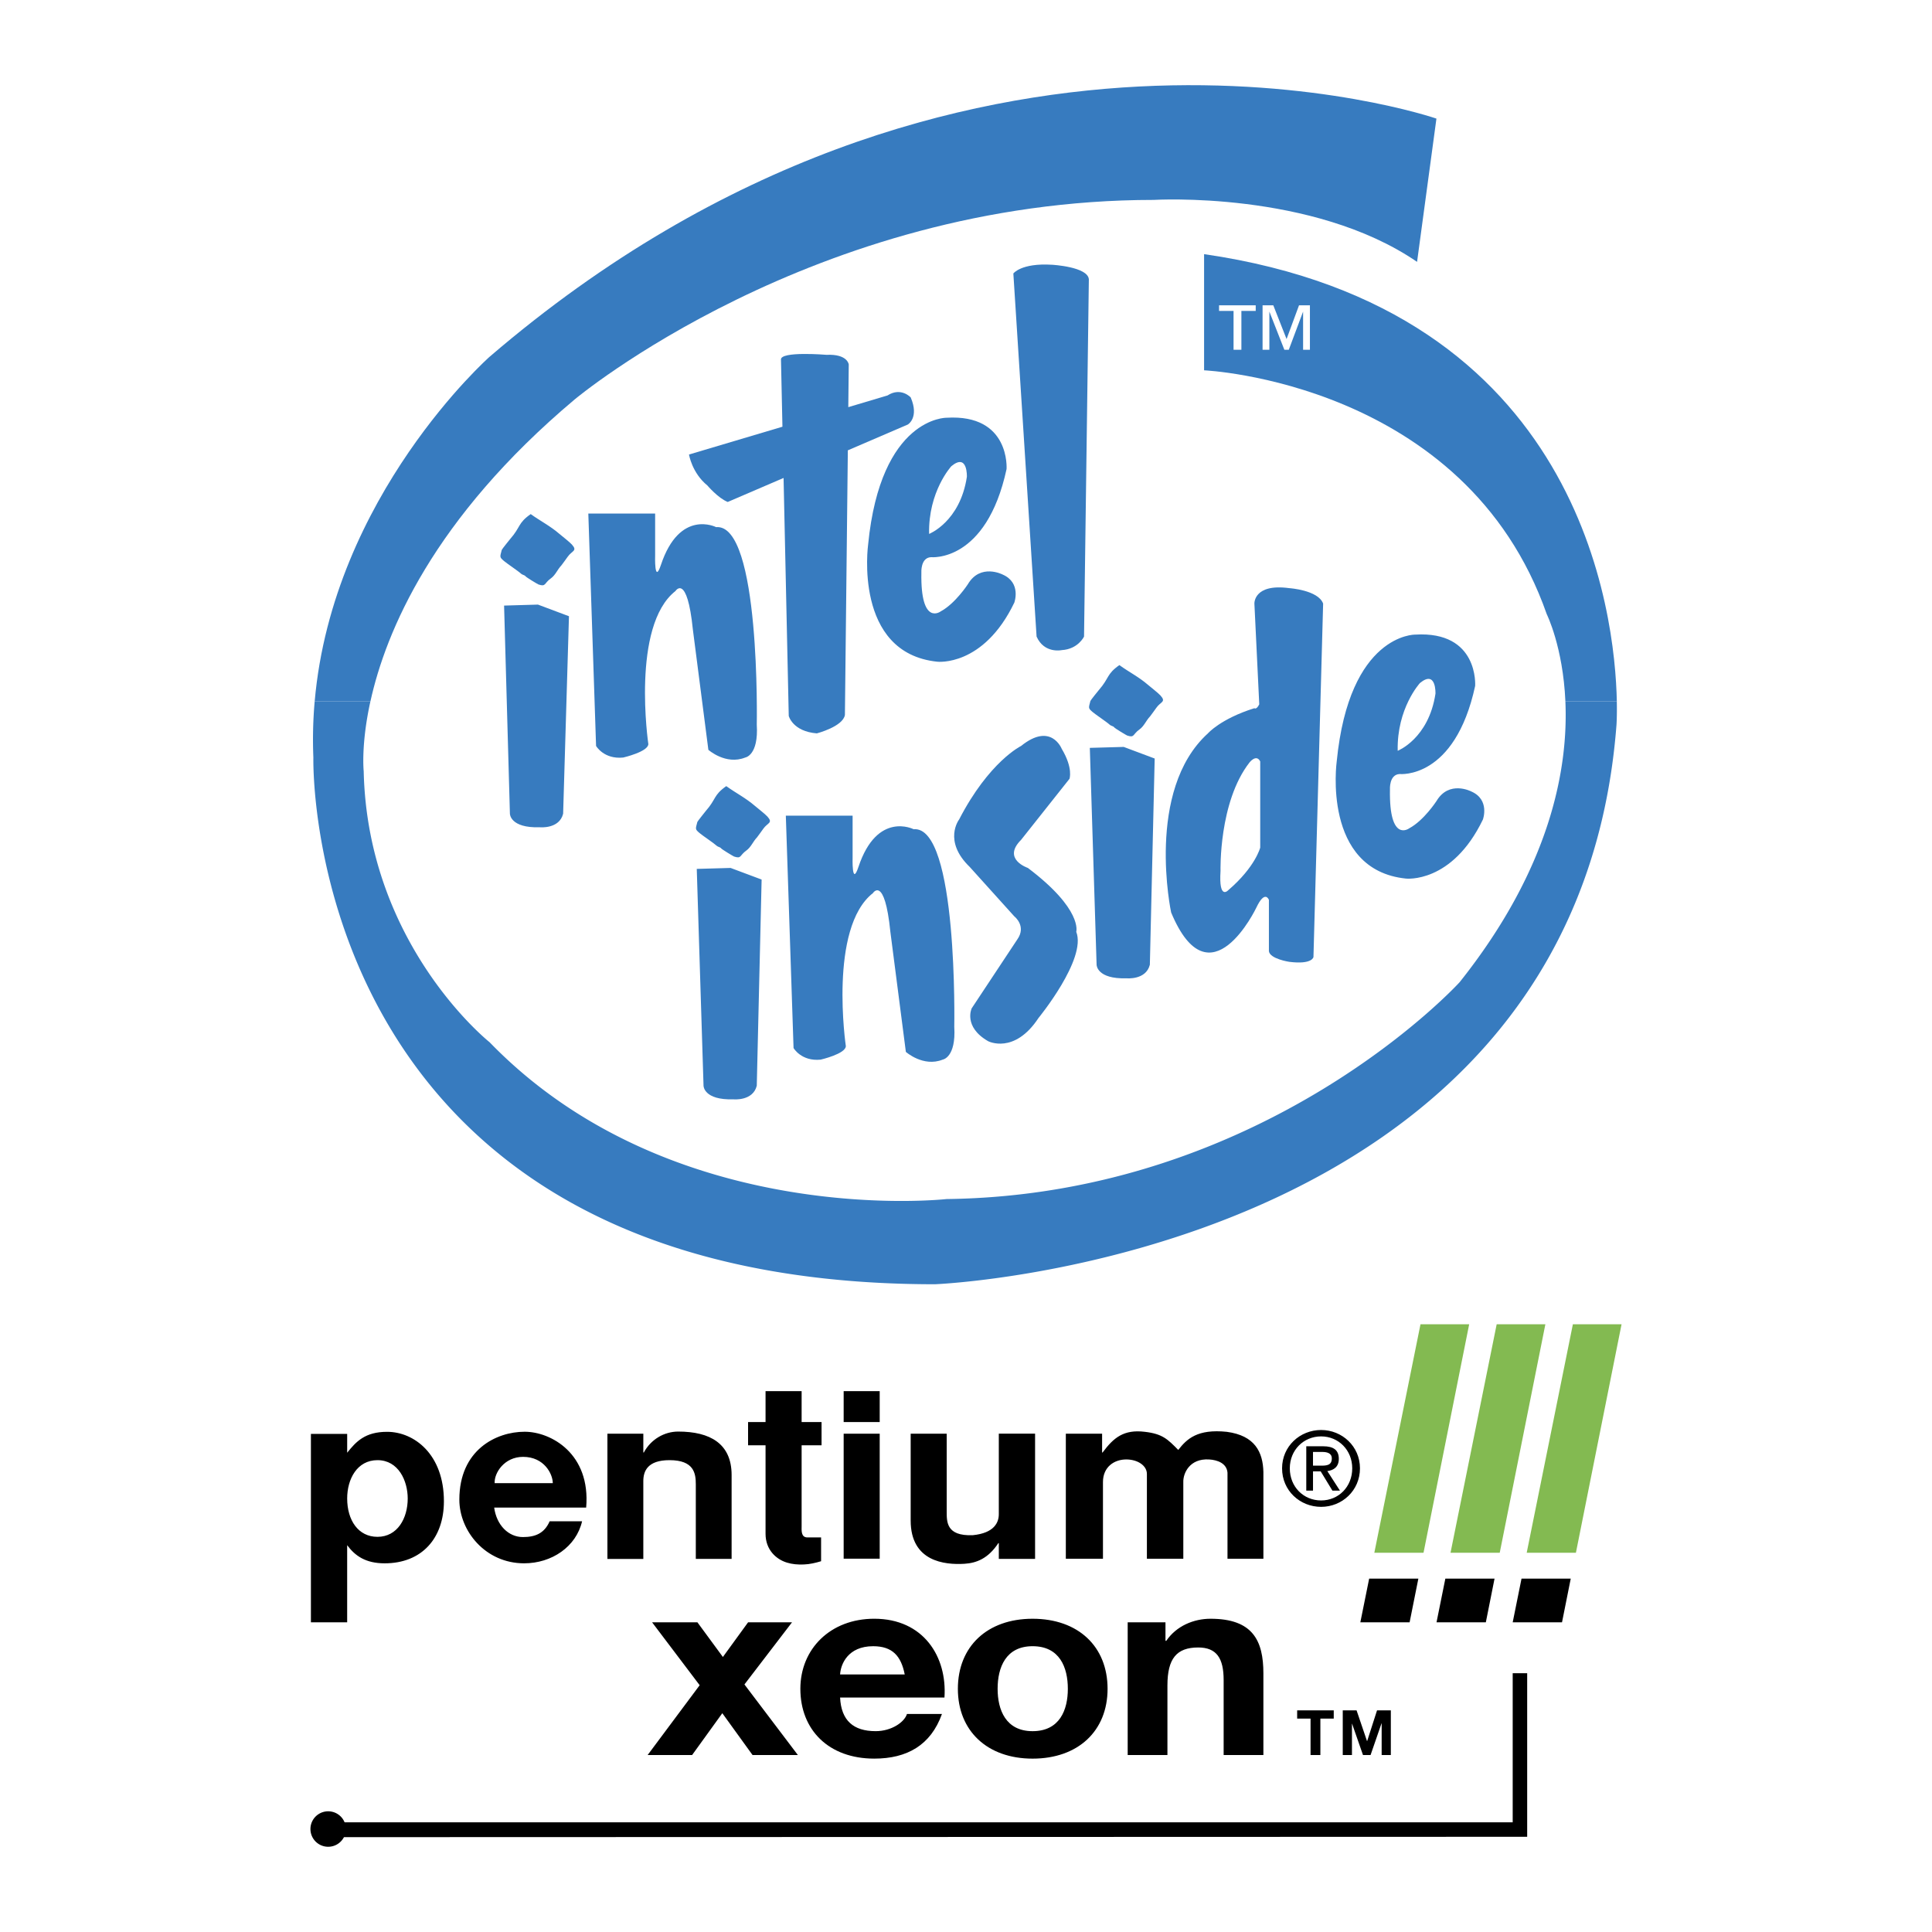 <svg xmlns="http://www.w3.org/2000/svg" width="2500" height="2500" viewBox="0 0 192.756 192.756"><g fill-rule="evenodd" clip-rule="evenodd"><path fill="#fff" d="M0 0h192.756v192.756H0V0z"/><path d="M69.806 168.134l-4.745-6.274h4.522l2.54 3.457 2.513-3.457h4.383l-4.746 6.197 5.332 7.043h-4.523l-3.016-4.174-3.014 4.174h-4.438l5.192-6.966zM83.816 169.364c.112 2.305 1.339 3.354 3.547 3.354 1.59 0 2.874-.897 3.126-1.716h3.49c-1.117 3.123-3.49 4.456-6.755 4.456-4.553 0-7.372-2.869-7.372-6.966 0-3.969 2.989-6.99 7.372-6.99 4.912 0 7.284 3.79 7.005 7.861H83.816v.001zm6.448-2.304c-.361-1.844-1.227-2.817-3.153-2.817-2.512 0-3.238 1.794-3.295 2.817h6.448zM103.021 161.503c4.551 0 7.482 2.765 7.482 6.99 0 4.198-2.932 6.966-7.482 6.966-4.521 0-7.454-2.768-7.454-6.966.001-4.225 2.933-6.99 7.454-6.99zm0 11.216c2.709 0 3.518-2.127 3.518-4.226 0-2.126-.809-4.251-3.518-4.251-2.678 0-3.488 2.125-3.488 4.251 0 2.099.811 4.226 3.488 4.226zM112.51 161.86h3.77v1.843h.082c1.006-1.483 2.736-2.2 4.41-2.2 4.217 0 5.277 2.176 5.277 5.453v8.144h-3.965v-7.477c0-2.179-.699-3.253-2.539-3.253-2.15 0-3.07 1.103-3.07 3.789v6.94h-3.965V161.86zM130.754 171.467h-1.336v-.823h3.65v.823h-1.334v3.633h-.98v-3.633zM133.967 170.644h1.379l1.041 3.063h.015l.985-3.063h1.377v4.456h-.916v-3.16h-.014l-1.092 3.16h-.756l-1.09-3.127h-.011v3.127h-.918v-4.456z"/><path d="M150.922 166.937v14.877H32.952v1.48l119.415-.037v-16.32h-1.445z"/><path d="M32.742 184.252a1.769 1.769 0 1 0 0-3.538 1.769 1.769 0 0 0 0 3.538z"/><path d="M31.395 69.981a43.225 43.225 0 0 0-.13 5.6s-1.354 52.549 62.013 52.549c0 0 63.944-2.513 68.001-55.832 0 0 .059-.849.031-2.317h-5.131c.293 6.636-1.438 16.567-10.551 28.012 0 0-19.316 21.247-51.193 21.637 0 0-27.432 3.091-45.591-15.649 0 0-12.172-9.659-12.558-27.045 0 0-.284-2.627.668-6.955h-5.559z" fill="#377bbf"/><path d="M36.956 69.981c1.527-6.936 6.234-18.244 20.389-30.138 0 0 23.762-19.898 57.763-19.898 0 0 15.84-.965 26.273 6.182l1.932-14.294S95.709-4.629 48.846 35.595c0 0-15.654 13.858-17.45 34.387h5.56v-.001z" fill="#377bbf"/><path d="M56.184 81.187l.582-19.706-3.093-1.16-3.38.098.581 20.768s0 1.447 2.994 1.35c-.001-.001 1.93.193 2.316-1.35zM65.941 56.359c1.874-5.621 5.506-3.767 5.506-3.767 4.443-.387 4.057 19.705 4.057 19.705.195 3.091-1.158 3.283-1.158 3.283-1.934.776-3.672-.771-3.672-.771L69.13 62.83c-.581-5.698-1.739-3.862-1.739-3.862-4.443 3.478-2.707 15.263-2.707 15.263 0 .771-2.51 1.349-2.51 1.349-1.93.195-2.704-1.157-2.704-1.157l-.773-23.183h6.666v4.154c0 .001-.098 2.994.578.965z" fill="#377bbf"/><path d="M90.861 39.65s-.966-1.062-2.317-.194l-3.909 1.165.045-4.255s-.098-1.06-2.221-.965c0 0-4.637-.387-4.54.483l.145 6.69-9.322 2.774s.292 1.836 1.836 3.091c0 0 1.062 1.258 2.028 1.642l5.571-2.395.517 23.744s.387 1.544 2.802 1.739c0 0 2.606-.676 2.801-1.836l.292-26.404 5.987-2.575c-.002 0 1.156-.676.285-2.704z" fill="#377bbf"/><path d="M91.926 57.133c-.098 5.409 1.931 3.864 1.931 3.864 1.447-.773 2.704-2.704 2.704-2.704 1.255-2.126 3.478-.968 3.478-.968 1.883.823 1.158 2.802 1.158 2.802-3.092 6.424-7.68 5.893-7.68 5.893-8.401-.869-6.904-11.688-6.904-11.688 1.254-12.75 7.823-12.653 7.823-12.653 6.376-.387 5.99 5.119 5.99 5.119-2.031 9.37-7.535 8.792-7.535 8.792-1.062.046-.965 1.543-.965 1.543zm.771-3.864s3.091-1.207 3.768-5.698c0 0 .097-2.415-1.545-1.062-.001-.001-2.318 2.511-2.223 6.76zM103.42 63.51l-2.318-36.224s.773-1.063 3.863-.871c0 0 3.572.195 3.67 1.45l-.48 35.645s-.582 1.254-2.225 1.352c0 0-1.741.384-2.51-1.352zM50.898 53.78c1.073-1.22.746-1.574 2.051-2.489.993.713 1.916 1.16 2.861 1.973.255.217 1.011.803 1.245 1.062.589.654.008.609-.419 1.225-.047.067-.564.791-.614.841-.421.444-.594.983-1.076 1.324-.676.484-.464.849-1.217.599-.08-.027-1.232-.718-1.298-.821-.074-.115-.316-.139-.426-.242-.319-.294-1.392-1.001-1.711-1.272-.477-.404-.416-.397-.234-1.115.02-.078.811-1.053.838-1.085zM69.574 82.007c-.185.721-.245.71.232 1.115.322.271 1.392.978 1.713 1.272.11.103.35.127.424.242.067.103 1.218.793 1.297.821.753.25.541-.115 1.217-.596.481-.344.653-.883 1.078-1.327.05-.053.564-.773.612-.841.426-.614 1.01-.571.418-1.225-.234-.26-.99-.843-1.242-1.061-.946-.813-1.868-1.26-2.864-1.976-1.302.918-.975 1.27-2.05 2.489-.027.037-.816 1.013-.835 1.087zm5.929 26.319l.484-20.573-3.094-1.158-3.377.095.676 21.636s0 1.449 2.991 1.354c.001.001 1.934.193 2.32-1.354zm33.286-38.39c-.182.719-.24.708.234 1.113.32.271 1.393.977 1.711 1.272.111.102.354.127.426.242.066.103 1.217.793 1.299.821.752.249.539-.118 1.215-.599.482-.342.656-.88 1.078-1.323.051-.052.564-.775.615-.843.422-.614 1.008-.571.418-1.225-.234-.26-.992-.844-1.244-1.063-.945-.813-1.869-1.257-2.861-1.974-1.305.918-.979 1.27-2.051 2.493-.031.033-.818 1.008-.84 1.086zm5.932 26.318l.482-20.576-3.09-1.158-3.381.095.676 21.639s0 1.447 2.994 1.351c0-.001 1.932.194 2.319-1.351zM85.065 85.532v-4.153h-6.663l.771 23.183s.773 1.353 2.704 1.158c0 0 2.512-.579 2.512-1.353 0 0-1.736-11.785 2.704-15.262 0 0 1.161-1.833 1.739 3.864l1.546 11.978s1.739 1.547 3.67.773c0 0 1.352-.192 1.16-3.283 0 0 .387-20.093-4.056-19.706 0 0-3.632-1.856-5.506 3.767-.676 2.028-.581-.966-.581-.966zm20.865-10.819s-1.061-2.704-4.055-.289c0 0-3.188 1.544-6.185 7.339 0 0-1.642 2.128 1.063 4.735l4.444 4.927s1.256.966.291 2.317l-4.541 6.858s-.871 1.836 1.642 3.282c0 0 2.607 1.353 5.023-2.317 0 0 4.828-5.893 3.766-8.597 0 0 .678-2.22-4.828-6.374 0 0-2.609-.871-.676-2.801l4.828-6.088c.001.001.388-1.059-.772-2.992zm22.701-16.033c-3.574-.484-3.479 1.544-3.479 1.544l.484 10.046c-.291.579-.484.387-.484.387-3.379 1.062-4.637 2.512-4.637 2.512-6.279 5.698-3.67 17.87-3.67 17.87 3.863 9.272 8.5-.484 8.5-.484.869-1.836 1.254-.773 1.254-.773v5.121c.1.771 2.031 1.06 2.031 1.06 2.316.292 2.414-.481 2.414-.481l.965-35.258c-.482-1.353-3.378-1.544-3.378-1.544zm-2.899 17.288v8.597s-.482 1.933-3.189 4.25c0 0-.965 1.063-.77-1.93 0 0-.195-6.858 2.895-10.82 0 0 .678-.871 1.064-.097zm13.911 1.257s5.506.58 7.533-8.791c0 0 .387-5.505-5.99-5.119 0 0-6.568-.097-7.822 12.653 0 0-1.498 10.819 6.904 11.688 0 0 4.588.531 7.682-5.893 0 0 .723-1.978-1.16-2.799 0 0-2.221-1.16-3.477.965 0 0-1.256 1.932-2.705 2.705 0 0-2.027 1.547-1.932-3.864 0 0-.096-1.498.967-1.545zm2.027-9.08c1.643-1.353 1.547 1.062 1.547 1.062-.678 4.493-3.768 5.7-3.768 5.7-.097-4.25 2.221-6.762 2.221-6.762zM156.18 69.981c-.242-5.463-1.857-8.695-1.857-8.695-8.111-23.183-34.191-24.34-34.191-24.34v-11.59c37.678 5.451 41.002 35.926 41.18 44.625h-5.132z" fill="#377bbf"/><path d="M131.809 150.339c2.088 0 3.875-1.621 3.875-3.844 0-2.2-1.787-3.824-3.875-3.824-2.111 0-3.896 1.624-3.896 3.824-.001 2.223 1.784 3.844 3.896 3.844zm-3.125-3.844c0-1.816 1.369-3.186 3.125-3.186 1.734 0 3.104 1.369 3.104 3.186 0 1.847-1.369 3.205-3.104 3.205-1.756 0-3.125-1.358-3.125-3.205zm2.314.304h.768l1.168 1.919h.75l-1.256-1.948c.648-.082 1.145-.427 1.145-1.217 0-.874-.516-1.258-1.562-1.258h-1.684v4.423h.672v-1.919h-.001zm0-.569v-1.37h.91c.467 0 .967.104.967.651 0 .679-.508.719-1.076.719h-.801zM106.338 155.514v-12.476h3.619v1.878h.049c1.102-1.484 2.109-2.32 4.217-2.063 1.771.207 2.275.741 3.332 1.807.863-1.11 1.916-2.108 4.838-1.807 2.805.37 3.609 2.016 3.656 4.01v8.651h-3.582v-8.583c-.074-.928-.984-1.273-1.844-1.321-1.943-.115-2.59 1.392-2.564 2.251v7.653h-3.633v-8.457c0-.812-.873-1.423-2.002-1.447-1.268-.022-2.381.759-2.381 2.251v7.653h-3.705zM60.603 143.038h3.582v1.878h.05c.693-1.3 2.036-2.088 3.425-2.088 3.188 0 5.333 1.204 5.333 4.336v8.369h-3.572v-7.441c0-1.091-.177-2.412-2.625-2.412-2.18 0-2.612 1.09-2.612 2.087v7.767h-3.582v-12.496h.001zM103.271 155.533h-3.619v-1.576h-.047c-1.006 1.528-2.168 1.987-3.378 2.062-1.986.122-5.369-.222-5.369-4.312v-8.669h3.594v7.719c0 1.087-.047 2.504 2.588 2.411 2.18-.209 2.611-1.297 2.611-2.088v-8.042h3.619v12.495h.001zM76.379 141.877v-3.081h3.599v3.081h1.989v2.32h-1.989v8.021c0 .439-.086 1.17.575 1.17h1.367v2.375c-.552.165-1.128.303-1.726.324-.574.025-1.15-.021-1.677-.185-1.078-.324-2.138-1.279-2.138-2.874v-8.831h-1.744v-2.32h1.744zM84.172 143.038h3.596v12.471h-3.596v-12.471zM84.172 138.796h3.596v3.084h-3.596v-3.084zM34.638 143.06v1.879c.883-1.104 1.776-2.086 3.984-2.086 2.714 0 5.667 2.258 5.667 6.928 0 3.683-2.196 6.192-5.913 6.192-1.894 0-2.949-.743-3.739-1.81v7.697H31.02v-18.8h3.618zm0 6.444c0 2.17 1.105 3.826 3.021 3.826 1.993 0 3.019-1.845 3.019-3.826 0-1.751-.916-3.824-3.019-3.824-2.031 0-3.021 1.887-3.021 3.824zM58.482 150.409h-9.178c.239 1.762 1.428 2.944 2.866 2.944 1.218 0 2.138-.357 2.67-1.577h3.235c-.586 2.54-3.023 4.196-5.785 4.196-3.857 0-6.461-3.221-6.461-6.352 0-4.965 3.675-6.775 6.517-6.775 2.623.001 6.595 2.183 6.136 7.564zm-6.294-5.058c-1.874 0-2.892 1.608-2.836 2.624h5.8c-.003-.921-.863-2.624-2.964-2.624z"/><path fill="#83ba51" d="M142.025 154.919l4.555-22.795h-4.857l-4.606 22.795h4.908z"/><path d="M136.602 157.499l-.881 4.361h4.916l.873-4.361h-4.908z"/><path fill="#83ba51" d="M149.629 154.919l4.553-22.795h-4.858l-4.605 22.795h4.91z"/><path d="M144.203 157.499l-.881 4.361h4.92l.869-4.361h-4.908z"/><path fill="#83ba51" d="M157.229 154.919l4.554-22.795h-4.857l-4.606 22.795h4.909z"/><path d="M151.803 157.499l-.881 4.361h4.92l.871-4.361h-4.91z"/><path fill="#fff" d="M125.283 31.021h-1.429v3.876h-.782v-3.876h-1.447v-.561h3.658v.561zM128.361 33.827l1.243-3.367h1.087v4.437h-.681v-3.808l-1.428 3.808h-.441l-1.496-3.808v3.808h-.678V30.46h1.07l1.324 3.367z"/></g></svg>